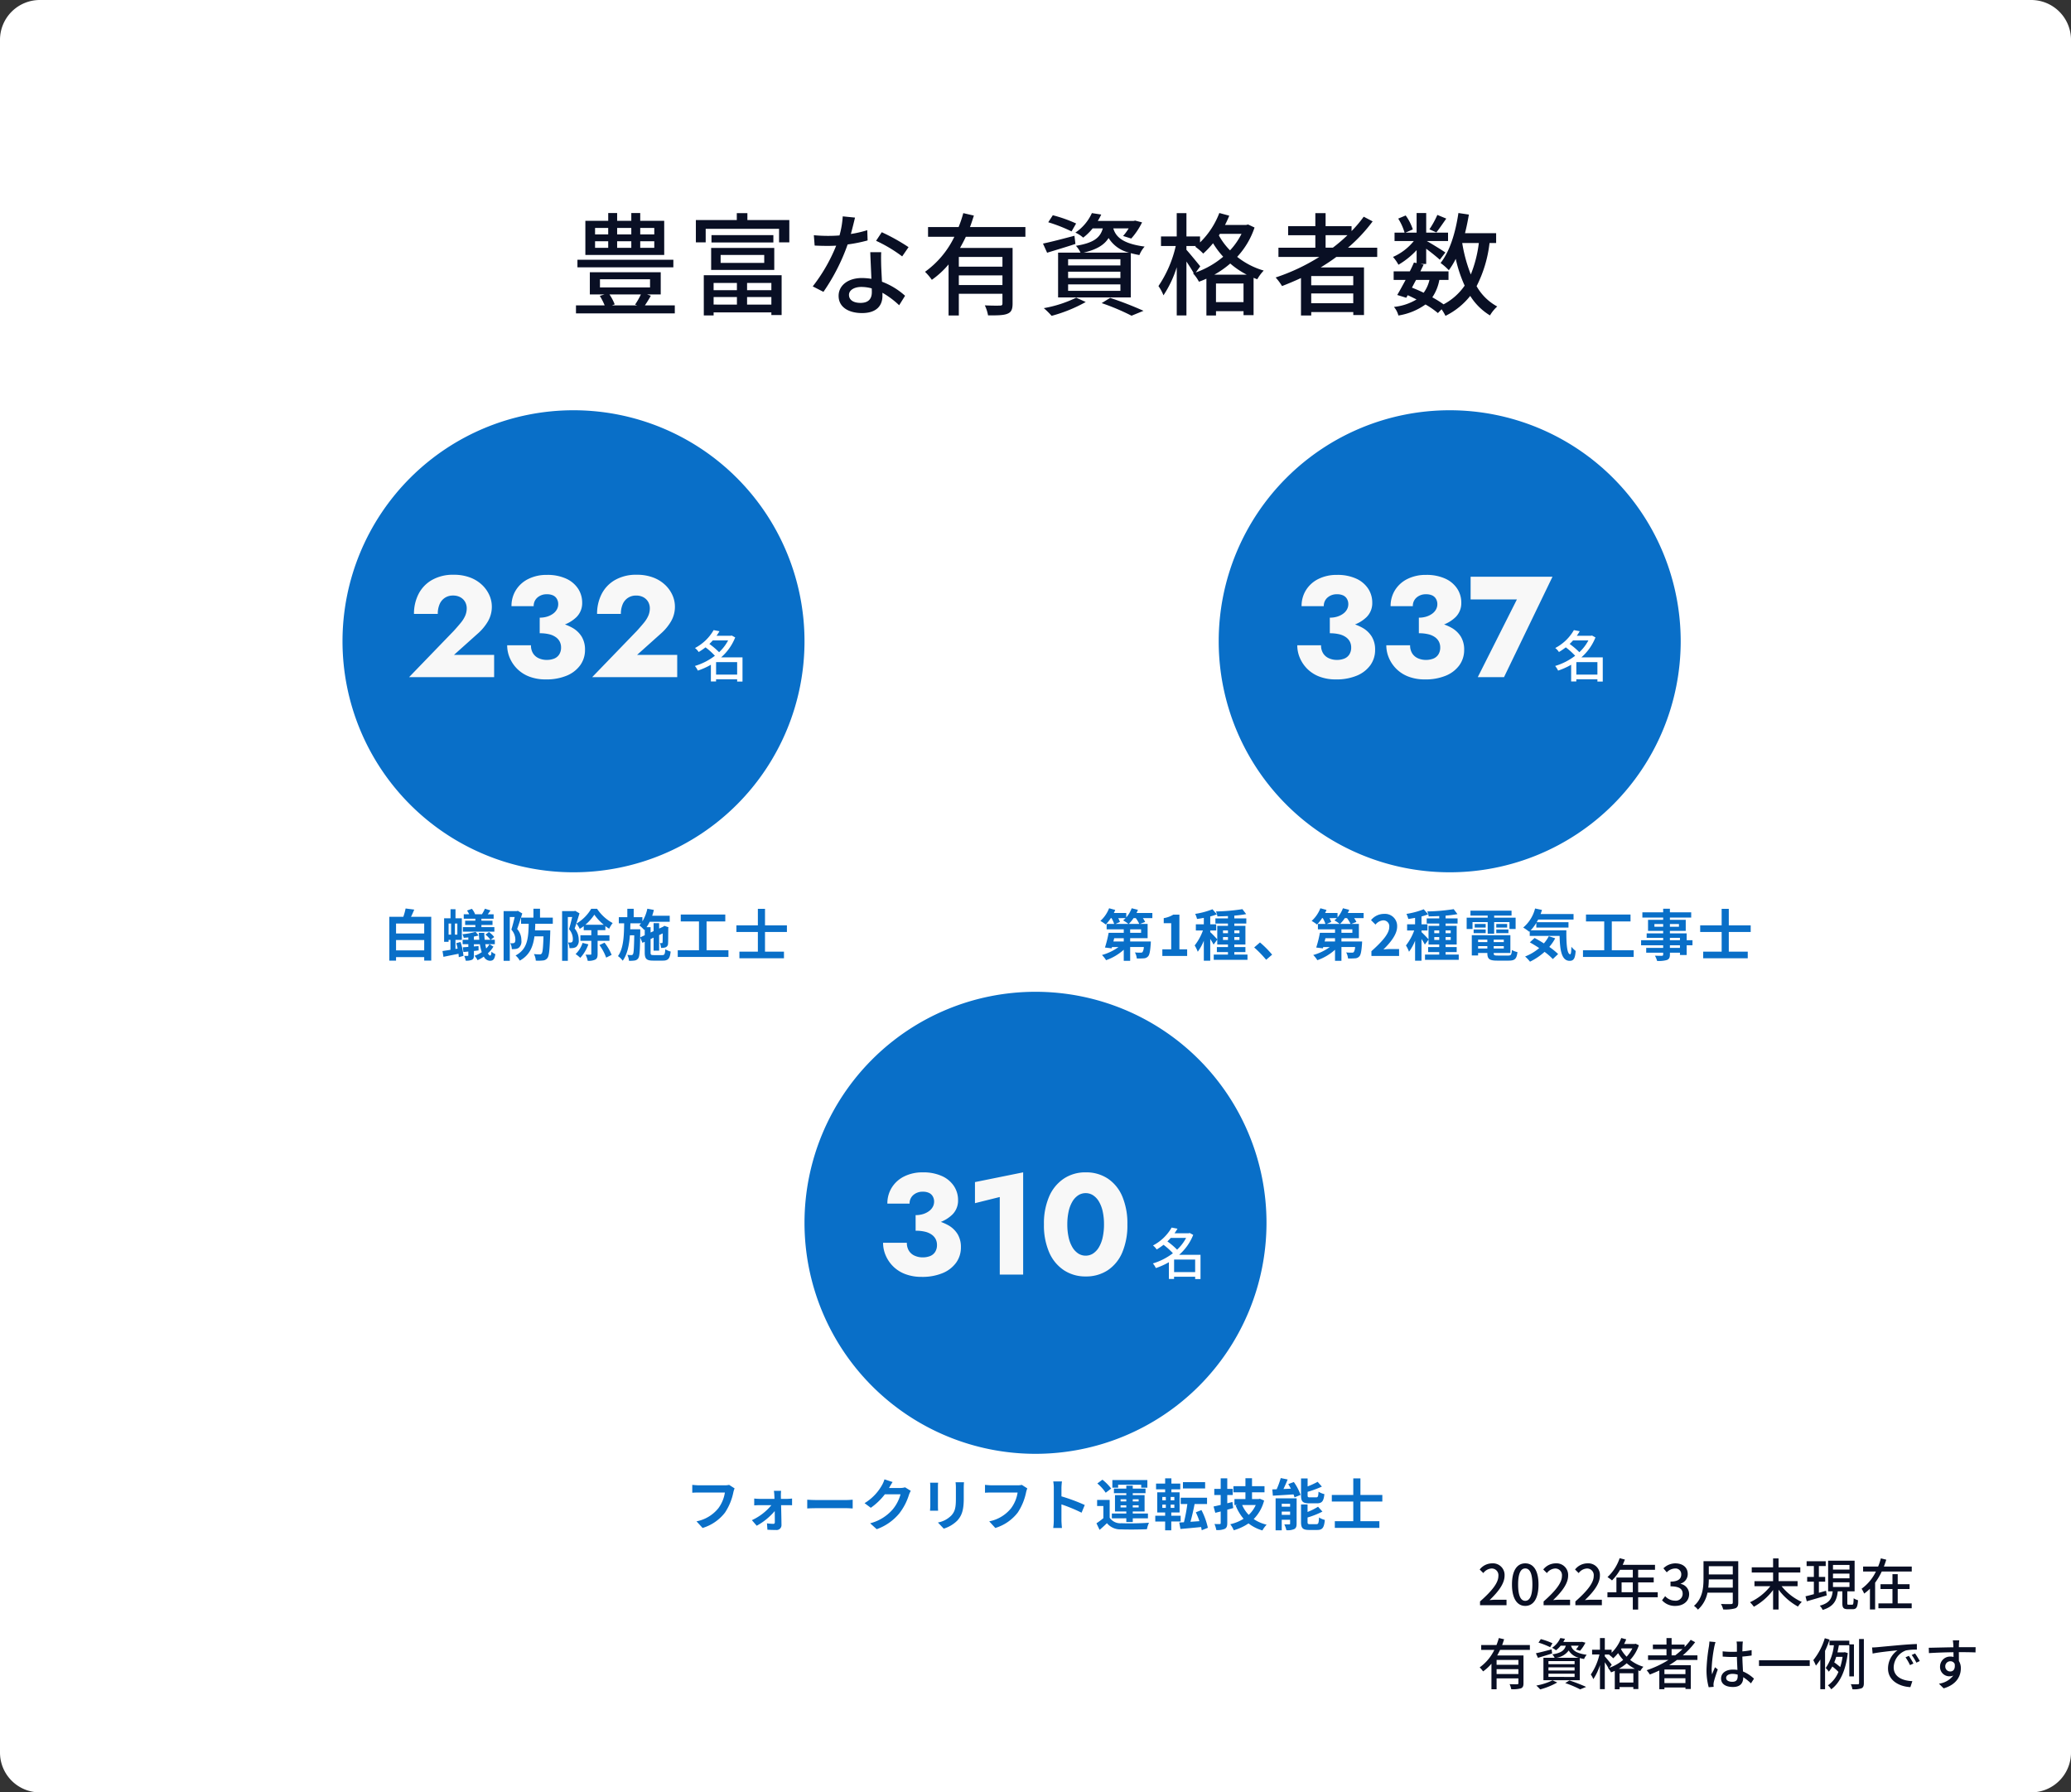 <svg xmlns="http://www.w3.org/2000/svg" width="520" height="450" viewBox="0 0 520 450">
  <rect x="0" y="0" width="520" height="450" fill="#333333" stroke="none"/>
  <g id="data_staff06" transform="translate(-705 -3533)">
    <path id="パス_56859" data-name="パス 56859" d="M10,0H510a10,10,0,0,1,10,10V440a10,10,0,0,1-10,10H10A10,10,0,0,1,0,440V10A10,10,0,0,1,10,0Z" transform="translate(705 3533)" fill="#fff"/>
    <path id="パス_56873" data-name="パス 56873" d="M.616,0h6.65V-1.372H4.69c-.5,0-1.148.042-1.68.1C5.194-3.36,6.776-5.418,6.776-7.406A2.914,2.914,0,0,0,3.668-10.5,4,4,0,0,0,.532-8.96l.91.9a2.8,2.8,0,0,1,2.03-1.148,1.673,1.673,0,0,1,1.75,1.89c0,1.694-1.568,3.7-4.606,6.384ZM11.97.182C13.986.182,15.3-1.61,15.3-5.194c0-3.556-1.316-5.306-3.332-5.306S8.638-8.764,8.638-5.194,9.954.182,11.97.182Zm0-1.274c-1.05,0-1.792-1.12-1.792-4.1,0-2.954.742-4.032,1.792-4.032s1.792,1.078,1.792,4.032C13.762-2.212,13.02-1.092,11.97-1.092ZM16.576,0h6.65V-1.372H20.65c-.5,0-1.148.042-1.68.1,2.184-2.086,3.766-4.144,3.766-6.132A2.914,2.914,0,0,0,19.628-10.5a4,4,0,0,0-3.136,1.54l.91.9a2.8,2.8,0,0,1,2.03-1.148,1.673,1.673,0,0,1,1.75,1.89c0,1.694-1.568,3.7-4.606,6.384Zm7.98,0h6.65V-1.372H28.63c-.5,0-1.148.042-1.68.1,2.184-2.086,3.766-4.144,3.766-6.132A2.914,2.914,0,0,0,27.608-10.5a4,4,0,0,0-3.136,1.54l.91.9a2.8,2.8,0,0,1,2.03-1.148,1.673,1.673,0,0,1,1.75,1.89c0,1.694-1.568,3.7-4.606,6.384ZM36.162-3.248V-5.726h2.814v2.478Zm9.072,0H40.32V-5.726h3.906V-6.944H40.32V-8.876h4.228v-1.26H36.442c.182-.42.378-.882.546-1.316l-1.316-.35A11.327,11.327,0,0,1,32.62-7.056a10.353,10.353,0,0,1,1.134.84,12.737,12.737,0,0,0,2.016-2.66h3.206v1.932H34.86v3.7H32.606v1.26h6.37V1.106H40.32V-1.988h4.914ZM49.672.182c1.89,0,3.444-1.092,3.444-2.954a2.609,2.609,0,0,0-2.128-2.576v-.07A2.491,2.491,0,0,0,52.766-7.84c0-1.694-1.3-2.66-3.15-2.66a4.343,4.343,0,0,0-2.954,1.246l.84,1.008a3,3,0,0,1,2.058-.966,1.432,1.432,0,0,1,1.582,1.484c0,1.036-.672,1.806-2.7,1.806v1.19c2.324,0,3.052.742,3.052,1.876a1.733,1.733,0,0,1-1.96,1.722A3.33,3.33,0,0,1,47.1-2.268l-.784,1.036A4.277,4.277,0,0,0,49.672.182ZM57.932-4.4a18.235,18.235,0,0,0,.126-2.072h6.02V-4.4Zm6.146-5.39v2.072h-6.02V-9.786Zm1.372-1.26H56.728v4.4c0,2.2-.21,4.942-2.394,6.818a4.94,4.94,0,0,1,.994.952,7.732,7.732,0,0,0,2.394-4.256h6.356v2.45c0,.294-.112.406-.42.406-.336.014-1.456.028-2.548-.028a5.449,5.449,0,0,1,.56,1.372,9.248,9.248,0,0,0,3-.266c.56-.21.784-.616.784-1.456Zm14.9,6.286V-6.034H75.572V-8.2h5.46v-1.3h-5.46v-2.24H74.2v2.24H68.838v1.3H74.2v2.17H69.524V-4.76H73.5A13.822,13.822,0,0,1,68.4-.742,8.272,8.272,0,0,1,69.37.392a15.175,15.175,0,0,0,4.83-4.2v4.9h1.372V-3.892A15.307,15.307,0,0,0,80.444.35,6.456,6.456,0,0,1,81.41-.812,13.8,13.8,0,0,1,76.342-4.76Zm7.14,1.148-1.792.5V-5.894h1.582V-7.1H85.694v-2.73h1.722v-1.2h-4.8v1.2h1.82V-7.1h-1.68v1.2h1.68v3.136c-.784.21-1.512.406-2.1.532L82.656-.98c1.4-.406,3.262-.938,5.012-1.47Zm1.75-2.128H93.38v1.176H89.236Zm0-2.184H93.38v1.176H89.236Zm0-2.17H93.38v1.162H89.236ZM93.184-.112c-.294,0-.35-.042-.35-.42v-2.94h1.834v-7.7h-6.65v7.7h1.148c-.21,1.75-.742,2.94-3.248,3.6a3.6,3.6,0,0,1,.728,1.064c2.842-.868,3.542-2.422,3.794-4.662h1.148V-.518c0,1.162.266,1.526,1.386,1.526h1.218c.91,0,1.218-.462,1.33-2.254a3.352,3.352,0,0,1-1.092-.49c-.042,1.414-.1,1.624-.392,1.624ZM105.49-4.06h2.982v-1.2H105.49v-2.52h-1.316v2.52h-3v1.2h3V-.448h-3.528V.77H109V-.448H105.49ZM102.018-9.7c.224-.574.42-1.148.6-1.722l-1.358-.336a14.781,14.781,0,0,1-.686,2.058H96.8v1.246h3.22a11.432,11.432,0,0,1-3.6,4.326,7.778,7.778,0,0,1,.644,1.218A12.2,12.2,0,0,0,98.518-4.13V1.078h1.3v-6.72a17.114,17.114,0,0,0,1.666-2.814h7.532V-9.7ZM10.248,14.974H4.774V13.756h5.474Zm-5.474,2.31V16.066h5.474v1.218Zm8.358-6.062V10H6.174c.182-.476.336-.966.49-1.442l-1.33-.308A15.124,15.124,0,0,1,4.746,10H.91v1.218h3.3a11.607,11.607,0,0,1-3.682,4.4,7.237,7.237,0,0,1,.854,1.008,11,11,0,0,0,2.1-1.932v6.412H4.774v-2.73h5.474v1.2c0,.21-.07.28-.308.28s-1.078.014-1.9-.028a4.891,4.891,0,0,1,.406,1.26,7.221,7.221,0,0,0,2.436-.21c.5-.2.644-.588.644-1.288V12.622H4.928c.252-.448.5-.924.728-1.4Zm6.622,1.988a4.577,4.577,0,0,0,3.122-1.834,4.145,4.145,0,0,0,2.562,1.834Zm4.606,1.61H17.794v-.784H24.36Zm0,1.582H17.794v-.8H24.36Zm0,1.61H17.794V17.2H24.36Zm-2.212-7.84c-.322,1.148-1.12,1.82-3.374,2.184a3.381,3.381,0,0,1,.574.854H16.534v5.628h9.128V13.28c.322.084.686.168,1.078.238a3.65,3.65,0,0,1,.658-1.064c-2.842-.378-3.626-1.274-3.934-2.282H25.4a6.712,6.712,0,0,1-.7.952l1.022.322a8.848,8.848,0,0,0,1.358-2.03l-.868-.224-.2.042H21.518a7.459,7.459,0,0,0,.434-.8l-1.176-.182A5.83,5.83,0,0,1,18.7,10.7a3.784,3.784,0,0,1,.98.63,6.7,6.7,0,0,0,1.19-1.162ZM18.8,9.556A17.263,17.263,0,0,0,15.876,8.52L15.3,9.4a19.347,19.347,0,0,1,2.926,1.148Zm-.21,1.54c-1.442.378-2.926.77-3.948.98l.518,1.148c1.036-.322,2.338-.7,3.556-1.106Zm.224,7.77a15.307,15.307,0,0,1-4.074,1.316,9.147,9.147,0,0,1,.98.966,18.546,18.546,0,0,0,4.284-1.736Zm3.192.686a28.3,28.3,0,0,1,3.752,1.582l1.5-.616a44.225,44.225,0,0,0-4.186-1.624Zm13.44-3.57a11.673,11.673,0,0,0,2-1.4,10.536,10.536,0,0,0,2.072,1.4Zm.21,3.444V17.088h3.458v2.338Zm-1.974-4.494c-.266-.322-1.358-1.666-1.736-2.072v-.476h1.2l-.1.084a6.821,6.821,0,0,1,1.008.868,12.3,12.3,0,0,0,1.232-1.3,10.724,10.724,0,0,0,1.274,1.694A11.011,11.011,0,0,1,33.124,15.7Zm5.18-4.074a8.865,8.865,0,0,1-1.442,2.072,8.378,8.378,0,0,1-1.4-1.876l.126-.2Zm.826-1.176-.238.056h-2.66a12.378,12.378,0,0,0,.532-1.162L36.078,8.24a10.287,10.287,0,0,1-2.422,3.7V11.18H31.948V8.254H30.73V11.18H28.756v1.2H30.6a14.786,14.786,0,0,1-2.17,5.026,5.452,5.452,0,0,1,.63,1.162,13.6,13.6,0,0,0,1.666-3.528v6.048h1.218V14.33c.336.5.7,1.064.91,1.456l-.084.028a4.782,4.782,0,0,1,.742,1.05c.322-.112.63-.238.938-.378v4.62h1.2V20.56h3.458v.5h1.26v-4.69c.154.07.308.126.462.182a5.674,5.674,0,0,1,.812-1.092,9.631,9.631,0,0,1-3.332-1.722A10.1,10.1,0,0,0,40.5,10.06Zm9.03,2.912V11.026h2.744a19.993,19.993,0,0,1-1.834,1.568Zm3.472,4.718H46.914V16.15h5.278Zm-5.278,2.254V18.334h5.278v1.232Zm8.288-5.81V12.594H51.534a20.248,20.248,0,0,0,3.094-3.3L53.508,8.7a15.334,15.334,0,0,1-1.526,1.806V9.892H48.72V8.254H47.432V9.892H44.016v1.134h3.416v1.568H42.8v1.162h5.124a25.126,25.126,0,0,1-5.474,2.576,7.138,7.138,0,0,1,.8,1.078c.8-.308,1.6-.644,2.38-1.008v4.7h1.288v-.434h5.278v.378h1.344V15.072H48.1c.672-.42,1.33-.84,1.96-1.316Zm7.21,4.494c0-.6.658-1.008,1.6-1.008a4.512,4.512,0,0,1,1.3.2v.378c0,.882-.322,1.414-1.358,1.414C63.056,19.23,62.412,18.908,62.412,18.25Zm4.2-9.114H65.03a6.889,6.889,0,0,1,.084.9v1.652c-.392.014-.77.028-1.162.028a22.793,22.793,0,0,1-2.422-.126l.014,1.316c.812.056,1.582.1,2.394.1.392,0,.784-.014,1.176-.028.028,1.092.084,2.3.14,3.276a7.451,7.451,0,0,0-1.134-.084c-1.876,0-2.982.952-2.982,2.24,0,1.344,1.106,2.128,3,2.128,1.946,0,2.562-1.106,2.562-2.394v-.07a13.311,13.311,0,0,1,1.946,1.554l.756-1.176A9.236,9.236,0,0,0,66.64,16.64c-.042-1.078-.14-2.338-.154-3.738.812-.056,1.6-.154,2.324-.266V11.278a21.654,21.654,0,0,1-2.324.322c.014-.644.028-1.246.042-1.6C66.542,9.724,66.57,9.416,66.612,9.136Zm-6.874.126-1.526-.14c-.014.364-.07.812-.112,1.162a42.957,42.957,0,0,0-.616,5.866A16.386,16.386,0,0,0,58.03,20.6l1.246-.1c-.014-.168-.028-.378-.042-.518a3.614,3.614,0,0,1,.07-.644c.154-.714.63-2.142,1.008-3.206l-.7-.546c-.224.518-.532,1.218-.728,1.792a9.107,9.107,0,0,1-.112-1.5,37.011,37.011,0,0,1,.686-5.544C59.514,10.088,59.654,9.514,59.738,9.262Zm10.92,4.564v1.428H83.4V13.826ZM87.178,8.3a16.124,16.124,0,0,1-2.884,5.5,13.532,13.532,0,0,1,.658,1.372,13.4,13.4,0,0,0,1.106-1.526v7.448h1.19V11.46a23.367,23.367,0,0,0,1.134-2.828Zm4.466,4.676a15.7,15.7,0,0,1-.588,2.562,15.53,15.53,0,0,0-1.5-1.176c.182-.448.35-.91.49-1.386Zm2.856,4.9V9.836H93.338V8.912H88.354V10.06H89.46a12.261,12.261,0,0,1-2.044,5.712,5.993,5.993,0,0,1,.77.924,7.087,7.087,0,0,0,.882-1.3,11.557,11.557,0,0,1,1.54,1.358,7.712,7.712,0,0,1-2.646,3.374,4.06,4.06,0,0,1,.826.994c2.142-1.554,3.64-4.578,4.158-9.1L92.19,11.8l-.2.042H90.356c.14-.6.252-1.2.364-1.778h2.618v7.812Zm1.288-9.38v11.06c0,.224-.084.294-.322.308s-.952.014-1.75-.028a5.564,5.564,0,0,1,.406,1.274,6.033,6.033,0,0,0,2.268-.238c.434-.21.6-.574.6-1.316V8.492ZM99.05,10.62l.14,1.526c1.568-.336,4.83-.672,6.244-.812a5.616,5.616,0,0,0-2.38,4.55c0,3.08,2.87,4.55,5.614,4.69l.5-1.5c-2.31-.1-4.69-.952-4.69-3.5a4.642,4.642,0,0,1,3.094-4.214,13.491,13.491,0,0,1,2.73-.2V9.752c-.966.028-2.366.112-3.864.238-2.576.224-5.068.462-6.09.56C100.072,10.578,99.582,10.606,99.05,10.62Zm9.24,2.1-.84.364a13.238,13.238,0,0,1,1.12,1.96l.868-.392A19.547,19.547,0,0,0,108.29,12.72Zm1.554-.6L109,12.5a13.138,13.138,0,0,1,1.176,1.932l.854-.406A20.222,20.222,0,0,0,109.844,12.118Zm11.1-3.29h-1.61c.028.14.07.574.112,1.022.014.168.014.406.028.714-2,.028-4.606.1-6.188.126l.042,1.344c1.736-.112,4.032-.2,6.16-.224,0,.406.014.826.014,1.19a2.8,2.8,0,0,0-.784-.1,2.528,2.528,0,0,0-2.6,2.52,2.338,2.338,0,0,0,2.352,2.436,2.193,2.193,0,0,0,.98-.21,5.379,5.379,0,0,1-3.612,2.058l1.19,1.176c3.318-.966,4.312-3.164,4.312-5.026a3.448,3.448,0,0,0-.49-1.862c0-.63,0-1.442-.014-2.2,2.03,0,3.36.028,4.186.07l.028-1.316h-4.2c0-.28,0-.532.014-.7A8.158,8.158,0,0,1,120.946,8.828Zm-3.514,6.566a1.261,1.261,0,0,1,1.274-1.316,1.154,1.154,0,0,1,1.092.672c.182,1.316-.364,1.89-1.092,1.89A1.228,1.228,0,0,1,117.432,15.394Z" transform="translate(1076 3936)" fill="#090f24"/>
    <path id="パス_56863" data-name="パス 56863" d="M3.444-1.4V-3.99h7.07V-1.4Zm7.07-6.734v2.492H3.444V-8.134ZM7.2-9.828c.28-.56.546-1.176.812-1.806l-2.17-.28a14.64,14.64,0,0,1-.574,2.086H1.75V1.19H3.444v-.9h7.07v.882h1.764v-11Zm20.93,2.59H24.878V-7.77h2.786V-8.848H24.878v-.49h3.066v-1.12h-1.47c.21-.28.448-.616.686-.966l-1.4-.434a11.427,11.427,0,0,1-.756,1.4H23.212l.07-.028a4.532,4.532,0,0,0-.8-1.344l-1.218.434a6.3,6.3,0,0,1,.546.938H20.44v1.12h2.912v.49H20.79V-7.77h2.562v.532H20.23V-6.09h7.9Zm-11.494-.9h.63v2.786h-.63Zm2.2,2.786h-.616V-8.134h.616Zm-.28,2.142c.126.42.252.882.35,1.358l-.546.1V-4.032h1.6V-9.45H18.368v-2.282H17.122V-9.45h-1.61v5.908h1.12v-.49h.476V-1.54c-.756.126-1.442.224-2,.308L15.344.224c1.092-.224,2.436-.49,3.78-.77.042.308.056.6.07.854L20.37-.014A16,16,0,0,0,19.642-3.5Zm8.344.266a5.2,5.2,0,0,1-.826,1.064c-.084-.322-.154-.672-.224-1.064h2.394V-4.06H27.216l.868-.686a5.666,5.666,0,0,0-1.316-1.246l-.882.644A5.649,5.649,0,0,1,27.132-4.06H25.7a17.064,17.064,0,0,1-.1-1.736H24.234c.014.6.056,1.176.112,1.736H22.988v-.8c.434-.084.84-.182,1.19-.28l-.77-.91a17.768,17.768,0,0,1-3.29.6,3.835,3.835,0,0,1,.322.9c.364-.028.756-.056,1.148-.1v.588H20.16v1.12h1.428v.672c-.5.042-.966.07-1.372.1l.14,1.19,1.232-.126v.924c0,.126-.042.168-.182.168a8.026,8.026,0,0,1-.84,0,5,5,0,0,1,.364,1.2A3.505,3.505,0,0,0,22.5.966c.392-.2.49-.5.49-1.12V-1.246c.392-.042.784-.084,1.176-.14L24.15-2.478l-1.162.1v-.56h1.5a12.976,12.976,0,0,0,.476,1.988,7.145,7.145,0,0,1-1.82.91A4.436,4.436,0,0,1,23.9,1.064a8.58,8.58,0,0,0,1.582-.9,1.813,1.813,0,0,0,1.5,1.05c.826,0,1.19-.336,1.4-1.666a2.859,2.859,0,0,1-.98-.63c-.042.714-.126.98-.322.98s-.392-.2-.574-.56a7.309,7.309,0,0,0,1.386-1.68Zm7.112-8.386-.238.07H30.45V1.218H32V-9.772h1.232c-.224.98-.546,2.254-.84,3.164A3.778,3.778,0,0,1,33.4-4.116c0,.406-.07.686-.238.812a.685.685,0,0,1-.406.112,3.258,3.258,0,0,1-.63-.014,3.646,3.646,0,0,1,.378,1.5,6.507,6.507,0,0,0,.938-.042,1.727,1.727,0,0,0,.826-.308,2.094,2.094,0,0,0,.644-1.834,4.275,4.275,0,0,0-1.064-2.884c.42-1.106.91-2.66,1.288-3.892ZM42.8-8.078v-1.54H39.592v-2.24H37.94v2.24H34.832v1.54H36.75c-.07,3.626-.294,6.384-3.3,7.966A4.4,4.4,0,0,1,34.51,1.176c2.45-1.344,3.332-3.458,3.682-6.09H40.46C40.376-2.03,40.25-.868,40-.6a.543.543,0,0,1-.49.21,13.434,13.434,0,0,1-1.456-.084,3.843,3.843,0,0,1,.476,1.652,10.367,10.367,0,0,0,1.82-.042A1.494,1.494,0,0,0,41.454.518c.434-.546.56-2.156.7-6.244,0-.21.014-.686.014-.686H38.332c.028-.532.056-1.092.07-1.666Zm5.614-3.248-.238.07H45.136V1.218h1.442V-9.772H47.67c-.224.952-.518,2.17-.8,3.052a3.747,3.747,0,0,1,.966,2.45c0,.392-.056.672-.21.784a.725.725,0,0,1-.392.126c-.182,0-.364,0-.616-.014a3.53,3.53,0,0,1,.364,1.414,5.985,5.985,0,0,0,.9-.028,2,2,0,0,0,.812-.294,2.055,2.055,0,0,0,.616-1.792,4.31,4.31,0,0,0-1.022-2.814c.392-1.092.854-2.618,1.218-3.808Zm1.862,8.05a6.682,6.682,0,0,1-1.75,2.8A10.235,10.235,0,0,1,49.7.476a9.839,9.839,0,0,0,2.03-3.388Zm.7-4.55a12.281,12.281,0,0,0,2.254-2.534,12.77,12.77,0,0,0,2.366,2.534Zm6.048,4.032v-1.4H54.054V-6.468H56V-7.49c.322.238.644.462.952.658a8.143,8.143,0,0,1,.882-1.428,10.97,10.97,0,0,1-3.92-3.584h-1.47a10.411,10.411,0,0,1-3.7,3.71A6.153,6.153,0,0,1,49.56-6.8a8,8,0,0,0,1.008-.686v1.022h1.9v1.274H49.728v1.4h2.744V-.518c0,.154-.056.2-.21.21-.182,0-.7,0-1.232-.014a5.748,5.748,0,0,1,.532,1.54,3.93,3.93,0,0,0,1.89-.294c.476-.252.6-.686.6-1.428v-3.29ZM54.516-2.73A12.9,12.9,0,0,1,56.2.42l1.372-.686A12.385,12.385,0,0,0,55.79-3.332Zm10.22-1.932.028-1.4v-.63h-2.52c.014-.49.028-.994.042-1.5H64.96a5.219,5.219,0,0,1-.448.5A9.079,9.079,0,0,1,65.758-6.51l.126-.14v1.456ZM68.152-.21c-.7,0-.8-.084-.8-.658V-4.242l.756-.35V-1.33H69.5V-5.236l.9-.42c-.014,1.33-.014,2.1-.042,2.226-.014.182-.084.21-.2.21s-.308,0-.476-.014a3.791,3.791,0,0,1,.294,1.218,3.2,3.2,0,0,0,1.162-.154.982.982,0,0,0,.6-.966c.042-.42.042-1.848.056-3.836l.056-.224L70.812-7.56l-.252.182-.056.042L69.5-6.874V-8.232H68.11v2l-.756.35V-7.224H66.332a9.117,9.117,0,0,0,.8-1.358h5.026v-1.512h-4.4c.154-.476.308-.966.42-1.456l-1.638-.308A10.113,10.113,0,0,1,65.3-8.68V-9.73H63.112v-2.114h-1.6V-9.73H59.374v1.54h1.344c-.042,3.234-.168,6.314-1.554,8.232A4.941,4.941,0,0,1,60.354,1.2c1.162-1.6,1.61-3.864,1.806-6.384h1.092c-.056,3.29-.14,4.466-.322,4.746a.407.407,0,0,1-.406.224,7.82,7.82,0,0,1-1.008-.056,3.909,3.909,0,0,1,.406,1.484,7.318,7.318,0,0,0,1.442-.07,1.254,1.254,0,0,0,.9-.574c.322-.448.42-1.792.476-5.222L65.31-3.29l.574-.266V-.868c0,1.6.448,2.044,2.1,2.044h2.45c1.358,0,1.778-.532,1.96-2.282A4.586,4.586,0,0,1,71.05-1.68c-.084,1.232-.2,1.47-.742,1.47ZM81.41-1.428V-8.666h4.7V-10.4H74.928v1.736h4.578v7.238H74.172V.252H86.9v-1.68ZM101.584-6.02V-7.672h-5.5V-11.83H94.29v4.158H88.9V-6.02h5.39v4.942H89.656V.588h11.186V-1.078h-4.76V-6.02Z" transform="translate(801 3773)" fill="#096fc8"/>
    <path id="パス_56864" data-name="パス 56864" d="M7.42-8.036a9.256,9.256,0,0,0,1.2-1.456h.56a8.589,8.589,0,0,1,.882,1.456ZM10.514-5.81H7.77v-.868h2.744ZM6.16-3.626h-2.6l.2-.826H6.16Zm.462-5.866a5.711,5.711,0,0,1-.616.56,10.063,10.063,0,0,1,1.33.9H4.074l1.134-.5a6.045,6.045,0,0,0-.434-.952Zm6.72-1.288H9.366c.126-.266.252-.532.35-.8L8.148-11.97a7.6,7.6,0,0,1-1.358,2.3V-10.78H3.668c.126-.252.252-.518.35-.77l-1.54-.42A8.322,8.322,0,0,1,.294-8.792a10.271,10.271,0,0,1,1.344.91,11.335,11.335,0,0,0,1.274-1.61h.182a7.625,7.625,0,0,1,.658,1.456H1.862v1.358h4.3v.868H2.366a29.673,29.673,0,0,1-.924,3.7l1.68.2.084-.322H4.844a13.02,13.02,0,0,1-4.158,2,6.621,6.621,0,0,1,1.036,1.3A13.1,13.1,0,0,0,6.16-1.554V1.218H7.77V-2.24H11.2a2.668,2.668,0,0,1-.336,1.288.662.662,0,0,1-.476.126A11.542,11.542,0,0,1,8.96-.882,3.673,3.673,0,0,1,9.422.63,16.956,16.956,0,0,0,11.2.6a1.49,1.49,0,0,0,1.064-.49c.364-.378.532-1.274.672-3.15.014-.2.028-.588.028-.588H7.77v-.826h4.382V-8.036H10.234l1.3-.5a6.13,6.13,0,0,0-.574-.952h2.38ZM15.848,0h6.23V-1.666H20.132v-8.708H18.606a6.463,6.463,0,0,1-2.408.882v1.274h1.876v6.552H15.848ZM31.08-4.018v-.714h1.246v.714Zm0-2.38h1.246v.686H31.08Zm4.13,0v.686H33.922V-6.4Zm0,2.38H33.922v-.714H35.21ZM33.922-.336v-.63h2.786v-1.26H33.922V-2.87h2.786V-7.56H33.922v-.574h3.01V-9.422h-3.01v-.7A27.4,27.4,0,0,0,36.9-10.5l-.952-1.246a47.865,47.865,0,0,1-6.636.574,4.385,4.385,0,0,1,.364,1.246c.84-.014,1.736-.042,2.646-.084v.588h-3.15v1.288h3.15v.574H29.638v3.388c-.308-.364-1.4-1.5-1.764-1.806v-.406h1.5V-7.938h-1.5V-9.912a14.6,14.6,0,0,0,1.666-.532l-1.106-1.274a20.013,20.013,0,0,1-4.34,1.162,5.771,5.771,0,0,1,.462,1.274c.546-.07,1.12-.168,1.708-.28v1.624h-2v1.554H26.04a13.681,13.681,0,0,1-2.072,3.752,8.264,8.264,0,0,1,.77,1.582,12.441,12.441,0,0,0,1.526-2.772V1.2h1.61v-5.46a12.268,12.268,0,0,1,.84,1.414l.924-1.26V-2.87h2.688v.644H29.54v1.26h2.786v.63h-3.57V.98h8.47V-.336Zm7.994,1.3,1.5-1.288a25.193,25.193,0,0,0-3.052-3.066l-1.456,1.26A27.434,27.434,0,0,1,41.916.966Zm18.55-9a9.256,9.256,0,0,0,1.2-1.456h.56a8.589,8.589,0,0,1,.882,1.456ZM63.56-5.81H60.816v-.868H63.56ZM59.206-3.626H56.6l.2-.826h2.408Zm.462-5.866a5.711,5.711,0,0,1-.616.56,10.063,10.063,0,0,1,1.33.9H57.12l1.134-.5a6.045,6.045,0,0,0-.434-.952Zm6.72-1.288H62.412c.126-.266.252-.532.35-.8l-1.568-.392a7.6,7.6,0,0,1-1.358,2.3V-10.78H56.714c.126-.252.252-.518.35-.77l-1.54-.42A8.323,8.323,0,0,1,53.34-8.792a10.271,10.271,0,0,1,1.344.91,11.335,11.335,0,0,0,1.274-1.61h.182A7.625,7.625,0,0,1,56.8-8.036h-1.89v1.358h4.3v.868H55.412a29.674,29.674,0,0,1-.924,3.7l1.68.2.084-.322H57.89a13.02,13.02,0,0,1-4.158,2,6.621,6.621,0,0,1,1.036,1.3,13.1,13.1,0,0,0,4.438-2.618V1.218h1.61V-2.24h3.43A2.668,2.668,0,0,1,63.91-.952a.662.662,0,0,1-.476.126,11.542,11.542,0,0,1-1.428-.056A3.673,3.673,0,0,1,62.468.63,16.956,16.956,0,0,0,64.246.6,1.49,1.49,0,0,0,65.31.112c.364-.378.532-1.274.672-3.15.014-.2.028-.588.028-.588H60.816v-.826H65.2V-8.036H63.28l1.3-.5a6.13,6.13,0,0,0-.574-.952h2.38ZM68.348,0h6.944V-1.736h-2.24c-.49,0-1.176.056-1.694.112,1.89-1.848,3.444-3.864,3.444-5.74a3.039,3.039,0,0,0-3.262-3.192,4.159,4.159,0,0,0-3.29,1.568l1.12,1.12a2.711,2.711,0,0,1,1.9-1.064,1.48,1.48,0,0,1,1.554,1.68c0,1.6-1.666,3.542-4.48,6.062ZM84.126-4.018v-.714h1.246v.714Zm0-2.38h1.246v.686H84.126Zm4.13,0v.686H86.968V-6.4Zm0,2.38H86.968v-.714h1.288ZM86.968-.336v-.63h2.786v-1.26H86.968V-2.87h2.786V-7.56H86.968v-.574h3.01V-9.422h-3.01v-.7A27.4,27.4,0,0,0,89.95-10.5L89-11.746a47.865,47.865,0,0,1-6.636.574,4.385,4.385,0,0,1,.364,1.246c.84-.014,1.736-.042,2.646-.084v.588h-3.15v1.288h3.15v.574H82.684v3.388c-.308-.364-1.4-1.5-1.764-1.806v-.406h1.5V-7.938h-1.5V-9.912a14.6,14.6,0,0,0,1.666-.532L81.48-11.718a20.013,20.013,0,0,1-4.34,1.162A5.771,5.771,0,0,1,77.6-9.282c.546-.07,1.12-.168,1.708-.28v1.624h-2v1.554h1.778a13.681,13.681,0,0,1-2.072,3.752,8.264,8.264,0,0,1,.77,1.582A12.441,12.441,0,0,0,79.31-3.822V1.2h1.61v-5.46a12.267,12.267,0,0,1,.84,1.414l.924-1.26V-2.87h2.688v.644H82.586v1.26h2.786v.63H81.8V.98h8.47V-.336ZM93.73-8.5h3.808v2.912h1.624V-8.5h3.85v1.736h1.54V-9.6h-5.39v-.532h4.368v-1.232H93.212v1.232h4.326V-9.6H92.26v2.842h1.47Zm5.964,2.772h3.052v-.91H99.694Zm0-2.3v.9h2.73v-.9Zm-2.66,0H94.276v.9h2.758Zm-3.024,2.3h3.024v-.91H94.01Zm1.12,3.864v-.6h2.324v.6Zm2.324-2.226v.616H95.13v-.616Zm4.13.616H99.05v-.616h2.534ZM99.05-1.862v-.6h2.534v.6ZM100.058-.1C99.2-.1,99.05-.182,99.05-.7V-.742h4.186V-5.208H93.548V-.126H95.13V-.742h2.324V-.7c0,1.47.532,1.876,2.45,1.876h2.94c1.526,0,1.974-.462,2.17-2.142a4.257,4.257,0,0,1-1.386-.532c-.1,1.19-.224,1.4-.924,1.4Zm12.824-4.858A9.159,9.159,0,0,1,111.65-3.15c-.8-.5-1.61-.98-2.338-1.358l-1.19,1.092c.742.42,1.554.91,2.352,1.442A12.391,12.391,0,0,1,106.932.14a9.734,9.734,0,0,1,1.232,1.3,15.671,15.671,0,0,0,3.654-2.464A15.028,15.028,0,0,1,113.89.784l1.33-1.26a17.113,17.113,0,0,0-2.212-1.792,12.032,12.032,0,0,0,1.484-2.156Zm-4.55-1.47A11.138,11.138,0,0,0,109.746-8.3v1.176h8.078V-8.47h-7.98c.126-.21.252-.434.364-.658h8.89v-1.386h-8.274c.126-.336.238-.686.35-1.036l-1.736-.364a9.2,9.2,0,0,1-2.982,4.788,13.717,13.717,0,0,1,1.512,1.05l.126-.112v1.162h7.5c.084,3.584.49,6.258,2.534,6.258,1.078,0,1.372-.742,1.5-2.492A6.743,6.743,0,0,1,118.552-2.3c-.028,1.134-.084,1.862-.294,1.876-.812,0-.994-2.646-.966-6.006Zm20.37,5V-8.666h4.7V-10.4H122.22v1.736H126.8v7.238h-5.334V.252H134.19v-1.68Zm17.108-.588h-2.52v-.658h2.52ZM143.29-4.55h2.52v.6h-2.52ZM139.4-7.336v-.672h2.2v.672Zm6.16-.672v.672H143.29v-.672Zm3.4,4.06H147.5V-5.67H143.29v-.616h3.976V-9.058H143.29v-.574h5.348v-1.316H143.29v-.91H141.6v.91h-5.222v1.316H141.6v.574H137.8v2.772H141.6v.616h-4.144v1.12H141.6v.6h-5.544v1.274H141.6v.658H137.34v1.2H141.6v.434c0,.252-.084.336-.35.35-.224,0-1.05,0-1.722-.028a5.132,5.132,0,0,1,.546,1.316,7.373,7.373,0,0,0,2.478-.238c.546-.238.742-.574.742-1.4V-.812h2.52v.574H147.5V-2.674h1.456ZM163.576-6.02V-7.672h-5.5V-11.83h-1.792v4.158h-5.39V-6.02h5.39v4.942h-4.634V.588h11.186V-1.078h-4.76V-6.02Z" transform="translate(981 3773)" fill="#096fc8"/>
    <path id="パス_56872" data-name="パス 56872" d="M12.446-9.324l-1.372-.882a4.693,4.693,0,0,1-1.106.112H3.5c-.462,0-1.26-.07-1.68-.112v1.974c.364-.028,1.036-.056,1.666-.056H10.01A8.862,8.862,0,0,1,8.372-4.34,9.313,9.313,0,0,1,2.884-1.05L4.41.616a11.2,11.2,0,0,0,5.628-3.864,14.388,14.388,0,0,0,2.1-5.1A6.115,6.115,0,0,1,12.446-9.324Zm11.676.616H22.316c.056.378.1.826.112,1.162.014.266.028.546.028.854H18.648a12.425,12.425,0,0,1-1.274-.084v1.722c.406-.028.91-.056,1.316-.056h3a13.748,13.748,0,0,1-4.9,3.766L18,.056a15.914,15.914,0,0,0,4.522-3.682c.014,1.064.028,2.086.028,2.772,0,.28-.1.434-.364.434a12.789,12.789,0,0,1-1.61-.126l.112,1.6c.63.042,1.5.07,2.17.07A1.22,1.22,0,0,0,24.22-.112c-.014-1.428-.056-3.332-.1-5H25.8c.308,0,.742.014,1.078.028V-6.776c-.252.028-.784.084-1.148.084H24.08c0-.308-.014-.6-.014-.854A10.261,10.261,0,0,1,24.122-8.708Zm6.566,2.226v2.2c.518-.042,1.456-.07,2.254-.07H40.46c.588,0,1.3.056,1.638.07v-2.2c-.364.028-.98.084-1.638.084H32.942C32.214-6.4,31.192-6.44,30.688-6.482ZM52.122-10.92l-2.044-.672a6.736,6.736,0,0,1-.63,1.47A12.327,12.327,0,0,1,45.08-5.614l1.568,1.162A15.958,15.958,0,0,0,50.176-7.84H54.11a9.952,9.952,0,0,1-1.988,3.822A11.157,11.157,0,0,1,46.48-.56L48.132.924a13.072,13.072,0,0,0,5.656-3.948A14.607,14.607,0,0,0,56.224-7.7a5.605,5.605,0,0,1,.462-1.008L55.258-9.59a4.489,4.489,0,0,1-1.218.168H51.226c.014-.028.028-.042.042-.07C51.436-9.8,51.8-10.43,52.122-10.92Zm17.92.056H67.928a9.876,9.876,0,0,1,.084,1.4V-6.8c0,2.184-.182,3.234-1.148,4.284A6.334,6.334,0,0,1,63.5-.756L64.96.784a8.243,8.243,0,0,0,3.4-2.016c1.036-1.148,1.624-2.45,1.624-5.46V-9.464C69.986-10.024,70.014-10.472,70.042-10.864Zm-6.5.112H61.53a9.941,9.941,0,0,1,.056,1.078v4.718c0,.42-.056.966-.07,1.232h2.03c-.028-.322-.042-.868-.042-1.218V-9.674C63.5-10.122,63.518-10.43,63.546-10.752Zm22.4,1.428-1.372-.882a4.693,4.693,0,0,1-1.106.112H77c-.462,0-1.26-.07-1.68-.112v1.974c.364-.028,1.036-.056,1.666-.056H83.51A8.862,8.862,0,0,1,81.872-4.34a9.313,9.313,0,0,1-5.488,3.29L77.91.616a11.2,11.2,0,0,0,5.628-3.864,14.388,14.388,0,0,0,2.1-5.1A6.115,6.115,0,0,1,85.946-9.324Zm6.65,7.98a15.377,15.377,0,0,1-.14,1.96H94.64c-.056-.574-.126-1.554-.126-1.96V-5.306A40.437,40.437,0,0,1,99.568-3.22l.8-1.932a45.725,45.725,0,0,0-5.852-2.17V-9.394a15.221,15.221,0,0,1,.126-1.68H92.456a9.718,9.718,0,0,1,.14,1.68Zm16.156-8.9h5.8v.742h1.54v-1.918H107.3v1.918h1.456Zm.616,5.712v-.546H110.8v.546Zm0-2.058H110.8v.546h-1.428Zm4.536,0v.546H112.42v-.546Zm0,2.058H112.42v-.546H113.9ZM110.8-.882h1.624v-.924h3.808v-1.2H112.42v-.518h2.968v-4.1H112.42v-.49h3.206V-9.268H112.42V-10H110.8v.728h-3.108V-8.12H110.8v.49h-2.842v4.1H110.8v.518H107.17v1.2H110.8ZM107-9.282a12.166,12.166,0,0,0-2.2-2.226l-1.274.952a10.91,10.91,0,0,1,2.1,2.324Zm-.378,2.856h-3.15V-4.9h1.568v3.052A16.777,16.777,0,0,1,103.306-.56l.784,1.652c.714-.6,1.288-1.134,1.848-1.68A4.361,4.361,0,0,0,109.564.966c1.708.07,4.676.042,6.412-.042A7.591,7.591,0,0,1,116.494-.7c-1.932.154-5.236.2-6.916.126a3.22,3.22,0,0,1-2.954-1.386Zm23.968-4.466H125.02V-9.31h5.572ZM119.84-5.25h.882v.826h-.882Zm0-1.918h.882v.84h-.882Zm3.024.84h-.924v-.84h.924Zm0,1.9h-.924V-5.25h.924Zm1.582,3.416V-2.45h-2.352v-.826h2.086V-8.33h-2.058v-.756h2.226v-1.442h-2.226v-1.316h-1.568v1.316h-2.282v1.442h2.282v.756h-1.988v5.054h1.988v.826h-2.478v1.442h2.478V1.2h1.54V-1.008ZM131.278.574a17.756,17.756,0,0,0-1.61-4.452l-1.414.56a16.776,16.776,0,0,1,.9,2.226l-2.24.154c.35-1.274.742-2.926,1.036-4.466h3.122V-6.972H124.46V-5.4h1.666a40.446,40.446,0,0,1-.854,4.578l-1.176.07L124.4.868c1.442-.126,3.318-.294,5.18-.49.07.294.112.56.154.812Zm6.16-6.482-1.288.322V-7.658h1.372V-9.2H136.15v-2.646H134.5V-9.2h-1.61v1.54h1.61V-5.18c-.672.168-1.274.294-1.792.406l.434,1.582,1.358-.336V-.644c0,.21-.07.28-.266.28s-.756,0-1.3-.014a6.439,6.439,0,0,1,.462,1.512A4.694,4.694,0,0,0,135.52.84c.476-.266.63-.658.63-1.47V-3.976c.5-.126,1.008-.266,1.5-.406Zm5.866.756a7.687,7.687,0,0,1-1.764,2.478,8,8,0,0,1-1.652-2.478ZM144.34-6.72l-.294.07h-1.68V-8.33H145.5V-9.87h-3.136v-2h-1.652v2H137.7v1.54h3.01v1.68h-2.758v1.5h.728l-.42.126a11.692,11.692,0,0,0,1.988,3.332,10.8,10.8,0,0,1-3.346,1.372,6.785,6.785,0,0,1,.882,1.512,12.8,12.8,0,0,0,3.7-1.722,10.351,10.351,0,0,0,3.486,1.764A7.246,7.246,0,0,1,146.034-.21a9.652,9.652,0,0,1-3.248-1.414A10.2,10.2,0,0,0,145.4-6.272Zm14.294,1.148c1.288,0,1.722-.518,1.9-2.31a4.6,4.6,0,0,1-1.47-.616c-.056,1.218-.154,1.428-.6,1.428H156.94c-.532,0-.616-.056-.616-.56v-.826a26.362,26.362,0,0,0,3.584-1.316l-1.064-1.2a21.812,21.812,0,0,1-2.52,1.162v-2h-1.652V-7.6c0,1.54.392,2.03,2.03,2.03Zm-8.806,2.9V-3.5h2.1v.826Zm2.1-2.786v.728h-2.1V-5.46Zm1.638-1.372h-5.278V1.2h1.54V-1.442h2.1V-.5c0,.168-.056.21-.224.21a11.631,11.631,0,0,1-1.232,0A6.833,6.833,0,0,1,151,1.176a4.15,4.15,0,0,0,1.96-.28c.462-.238.6-.644.6-1.372Zm-2.1-3.57c.224.364.448.756.658,1.148l-1.862.084c.35-.742.728-1.582,1.05-2.394l-1.736-.35A22.118,22.118,0,0,1,148.554-9.1c-.392.014-.756.028-1.092.028l.14,1.582c1.428-.084,3.332-.2,5.18-.322a5.171,5.171,0,0,1,.252.742l1.526-.616a13.36,13.36,0,0,0-1.694-3.234ZM156.954-.336c-.546,0-.644-.07-.644-.56v-1.12A21.225,21.225,0,0,0,160.048-3.5l-1.106-1.218A15.856,15.856,0,0,1,156.31-3.4v-1.89h-1.638V-.9c0,1.54.406,2.016,2.044,2.016H158.7c1.344,0,1.764-.546,1.946-2.52a5.183,5.183,0,0,1-1.456-.616c-.07,1.414-.168,1.68-.644,1.68Zm18.13-5.684V-7.672h-5.5V-11.83H167.79v4.158H162.4V-6.02h5.39v4.942h-4.634V.588h11.186V-1.078h-4.76V-6.02Z" transform="translate(877 3916)" fill="#096fc8"/>
    <path id="パス_56865" data-name="パス 56865" d="M21.28-18.144H17.752v-1.624H21.28Zm0,3.36H17.752v-1.652H21.28ZM6.412-16.436h3.3v1.652h-3.3Zm0-3.332h3.3v1.624h-3.3Zm9.1,3.332v1.652H11.956v-1.652Zm0-3.332v1.624H11.956v-1.624Zm8.26-1.792h-6.02v-1.96h-2.24v1.96H11.956v-1.96H9.716v1.96H3.976v8.568h19.8Zm2.3,9.772H1.988v1.9h24.08ZM17.92-3.08A18.385,18.385,0,0,1,16.464-.532l.532.2H10.64l.7-.252A12.022,12.022,0,0,0,10.024-3.08ZM7.644-6.888H20.216v2.044H7.644ZM18.928-.336c.476-.7,1.008-1.54,1.484-2.408L19.46-3.08H22.9V-8.652H5.1V-3.08h3.7l-1.2.364A14.723,14.723,0,0,1,8.82-.336h-7.2V1.68H26.432V-.336Zm23.1-5.628v1.82H36.176v-1.82Zm8.652,1.82h-6.1v-1.82h6.1Zm-6.1,3.612v-1.9h6.1v1.9Zm-8.4-1.9h5.852v1.9H36.176Zm-2.464,4.62h2.464V1.428h14.5V2.1h2.576v-10H33.712ZM37.94-12.992H48.888V-11H37.94ZM35.56-9.24H51.408v-5.516H35.56Zm.084-8.736v1.848h15.54v-1.848Zm9.016-3.78v-1.736H42v1.736H31.724v5.6h2.464v-3.388H52.612v3.388h2.576v-5.6Zm27.02-.616L68.6-22.68a22.852,22.852,0,0,1-.812,4.788c-.98.084-1.96.112-2.884.112-1.12,0-2.464-.056-3.556-.168l.2,2.6c1.12.056,2.3.084,3.36.084.672,0,1.344-.028,2.044-.056A42.049,42.049,0,0,1,61.068-5.1l2.688,1.372a50.1,50.1,0,0,0,6.076-11.9,37.585,37.585,0,0,0,5.012-1.008l-.084-2.576a26.772,26.772,0,0,1-4.116.952C71.064-19.824,71.456-21.392,71.68-22.372Zm-1.512,19.4c0-1.148,1.26-1.988,3.108-1.988a9.749,9.749,0,0,1,2.6.364c.028.364.028.7.028.952,0,1.512-.7,2.688-2.828,2.688C71.176-.952,70.168-1.764,70.168-2.968ZM78.26-13.692H75.516c.056,1.848.2,4.48.28,6.692a16.053,16.053,0,0,0-2.38-.2c-3.472,0-5.852,1.848-5.852,4.48C67.564.2,70.2,1.6,73.444,1.6c3.7,0,5.124-1.932,5.124-4.312V-3.5a21.852,21.852,0,0,1,4.2,3.136l1.484-2.38a18.246,18.246,0,0,0-5.8-3.528c-.084-1.6-.168-3.22-.2-4.144C78.232-11.536,78.2-12.516,78.26-13.692Zm5.264,1.064,1.6-2.324A49.565,49.565,0,0,0,78.4-18.7l-1.428,2.156A35.6,35.6,0,0,1,83.524-12.628ZM108.7-10.052H97.748v-2.436H108.7ZM97.748-5.432V-7.868H108.7v2.436Zm16.716-12.124v-2.436H100.548c.364-.952.672-1.932.98-2.884l-2.66-.616a30.247,30.247,0,0,1-1.176,3.5H90.02v2.436h6.608a23.214,23.214,0,0,1-7.364,8.792,14.474,14.474,0,0,1,1.708,2.016,22.01,22.01,0,0,0,4.2-3.864V2.212h2.576v-5.46H108.7V-.84c0,.42-.14.56-.616.56-.476.028-2.156.028-3.808-.056a9.782,9.782,0,0,1,.812,2.52c2.324,0,3.892,0,4.872-.42,1.008-.392,1.288-1.176,1.288-2.576V-14.756H98.056c.5-.9,1.008-1.848,1.456-2.8Zm14.644,3.976c3.332-.784,5.18-1.96,6.244-3.668a8.291,8.291,0,0,0,5.124,3.668Zm9.212,3.22H125.188v-1.568H138.32Zm0,3.164H125.188v-1.6H138.32Zm0,3.22H125.188V-5.6H138.32ZM133.9-19.656c-.644,2.3-2.24,3.64-6.748,4.368A6.761,6.761,0,0,1,128.3-13.58h-5.628V-2.324h18.256V-13.44c.644.168,1.372.336,2.156.476a7.3,7.3,0,0,1,1.316-2.128c-5.684-.756-7.252-2.548-7.868-4.564h3.864a13.425,13.425,0,0,1-1.4,1.9l2.044.644a17.7,17.7,0,0,0,2.716-4.06l-1.736-.448-.392.084h-8.988a14.919,14.919,0,0,0,.868-1.6l-2.352-.364a11.66,11.66,0,0,1-4.144,4.9,7.567,7.567,0,0,1,1.96,1.26,13.4,13.4,0,0,0,2.38-2.324ZM127.2-20.888a34.526,34.526,0,0,0-5.852-2.072L120.2-21.2a38.694,38.694,0,0,1,5.852,2.3Zm-.42,3.08c-2.884.756-5.852,1.54-7.9,1.96l1.036,2.3c2.072-.644,4.676-1.4,7.112-2.212Zm.448,15.54A30.614,30.614,0,0,1,119.084.364a18.3,18.3,0,0,1,1.96,1.932,37.092,37.092,0,0,0,8.568-3.472ZM133.616-.9a56.592,56.592,0,0,1,7.5,3.164l3-1.232a88.449,88.449,0,0,0-8.372-3.248Zm28.28-7.14a23.345,23.345,0,0,0,4-2.8,21.072,21.072,0,0,0,4.144,2.8Zm.42,6.888V-5.824h6.916v4.676Zm-3.948-8.988c-.532-.644-2.716-3.332-3.472-4.144v-.952H157.3l-.2.168a13.643,13.643,0,0,1,2.016,1.736,24.588,24.588,0,0,0,2.464-2.6,21.447,21.447,0,0,0,2.548,3.388A22.022,22.022,0,0,1,157.248-8.6Zm10.36-8.148a17.729,17.729,0,0,1-2.884,4.144,16.756,16.756,0,0,1-2.8-3.752l.252-.392Zm1.652-2.352-.476.112h-5.32a24.754,24.754,0,0,0,1.064-2.324l-2.492-.672a20.575,20.575,0,0,1-4.844,7.392V-17.64H154.9v-5.852H152.46v5.852h-3.948v2.408h3.7a29.571,29.571,0,0,1-4.34,10.052,10.9,10.9,0,0,1,1.26,2.324,27.209,27.209,0,0,0,3.332-7.056v12.1H154.9V-11.34c.672,1.008,1.4,2.128,1.82,2.912l-.168.056a9.565,9.565,0,0,1,1.484,2.1c.644-.224,1.26-.476,1.876-.756v9.24h2.408V1.12h6.916V2.128h2.52v-9.38c.308.14.616.252.924.364A11.349,11.349,0,0,1,174.3-9.072a19.262,19.262,0,0,1-6.664-3.444A20.2,20.2,0,0,0,172-19.88Zm19.46,5.824v-3.136h5.488a39.985,39.985,0,0,1-3.668,3.136Zm6.944,9.436H186.228V-7.7h10.556ZM186.228-.868V-3.332h10.556V-.868ZM202.8-12.488v-2.324h-7.336a40.495,40.495,0,0,0,6.188-6.608l-2.24-1.176a30.67,30.67,0,0,1-3.052,3.612v-1.232H189.84v-3.276h-2.576v3.276h-6.832v2.268h6.832v3.136H178v2.324h10.248A50.251,50.251,0,0,1,177.3-7.336a14.276,14.276,0,0,1,1.6,2.156c1.6-.616,3.192-1.288,4.76-2.016V2.212h2.576V1.344h10.556V2.1h2.688V-9.856H188.608c1.344-.84,2.66-1.68,3.92-2.632ZM217.9-23.044a22.69,22.69,0,0,1-1.988,3.612l1.736.784c.7-.868,1.6-2.212,2.492-3.472Zm10.416,7.056a31.235,31.235,0,0,1-2.016,7.9,37.8,37.8,0,0,1-2.156-7.9Zm-12.4,9.268a8.754,8.754,0,0,1-1.456,3.22c-.952-.476-1.96-.9-2.94-1.288.336-.616.672-1.288,1.036-1.932Zm16.744-9.268v-2.464H224.84c.392-1.512.7-3.08.98-4.676l-2.632-.392c-.728,4.928-2.156,9.632-4.48,12.544a14.808,14.808,0,0,1,2.072,1.82,18.876,18.876,0,0,0,1.736-2.856,33.781,33.781,0,0,0,2.24,6.72,14.875,14.875,0,0,1-5.292,4.7,29.688,29.688,0,0,0-2.828-1.764A11.451,11.451,0,0,0,218.4-6.72h2.3V-8.876H213.64c.28-.588.56-1.148.812-1.68l-.756-.168h1.4V-14.56c1.26.952,2.744,2.128,3.416,2.772l1.4-1.82c-.7-.5-3.416-2.184-4.676-2.884h5.348v-2.1H215.1V-23.52h-2.408v4.928h-2.8l1.848-.812a12.6,12.6,0,0,0-1.792-3.5l-1.876.784a13.832,13.832,0,0,1,1.6,3.528h-2.52v2.1h4.844a13.9,13.9,0,0,1-5.236,4,10.3,10.3,0,0,1,1.372,1.96,19.91,19.91,0,0,0,4.564-3.668v3.248l-.672-.14c-.308.7-.644,1.456-1.036,2.212h-4.06V-6.72h3c-.756,1.4-1.484,2.744-2.1,3.78l2.268.7.364-.644c.756.336,1.484.7,2.212,1.064A13.676,13.676,0,0,1,207,.056a5.478,5.478,0,0,1,1.12,2.156,15.984,15.984,0,0,0,6.8-2.772A20.453,20.453,0,0,1,218.036,1.6l.924-.952a12.585,12.585,0,0,1,.98,1.652,18.19,18.19,0,0,0,6.216-5.012,15.064,15.064,0,0,0,4.956,4.9,9.518,9.518,0,0,1,1.82-2.24,13.123,13.123,0,0,1-5.18-5.1A31.718,31.718,0,0,0,231-15.988Z" transform="translate(848 3610)" fill="#090f24"/>
    <path id="パス_56866" data-name="パス 56866" d="M58,0A58,58,0,1,1,0,58,58,58,0,0,1,58,0Z" transform="translate(791 3636)" fill="#096fc8"/>
    <path id="パス_56867" data-name="パス 56867" d="M-1.2-.63V-3.766H4.088V-.63ZM1.82-9.212A10.954,10.954,0,0,1-.448-6.258,19.259,19.259,0,0,0-2.884-8.33c.308-.28.588-.588.854-.882ZM5.432-4.956H.056A13.024,13.024,0,0,0,3.6-9.968l-.882-.476-.238.07h-3.57c.266-.378.518-.756.742-1.148l-1.47-.28A11.6,11.6,0,0,1-6.5-7.308,3.968,3.968,0,0,1-5.572-6.3,17.674,17.674,0,0,0-3.85-7.476,17.62,17.62,0,0,1-1.5-5.362,15.684,15.684,0,0,1-6.524-2.8a5.291,5.291,0,0,1,.742,1.162,17.53,17.53,0,0,0,3.276-1.47v4.2h1.3V.546H4.088V1.12H5.432Z" transform="translate(886 3703)" fill="#fff"/>
    <path id="パス_56868" data-name="パス 56868" d="M.72,0H22.068V-5.58H11.988l5.868-5.256a12.561,12.561,0,0,0,2.628-3.114,7.273,7.273,0,0,0,1.008-3.762,7.058,7.058,0,0,0-.612-2.844,8.079,8.079,0,0,0-1.818-2.574A8.893,8.893,0,0,0,16.056-25a11.339,11.339,0,0,0-4.14-.7,10.6,10.6,0,0,0-5.49,1.332A8.51,8.51,0,0,0,3.06-20.808a10.872,10.872,0,0,0-1.116,4.932H7.92a6.048,6.048,0,0,1,.45-2.412A3.563,3.563,0,0,1,9.7-19.908a3.636,3.636,0,0,1,2.034-.576,3.91,3.91,0,0,1,1.512.27,3.156,3.156,0,0,1,1.08.72,2.977,2.977,0,0,1,.648,1.026,3.261,3.261,0,0,1,.216,1.152,4.747,4.747,0,0,1-.378,1.89A7.5,7.5,0,0,1,13.7-13.644q-.738.9-1.746,2.016Zm32.8-12.2a18.852,18.852,0,0,0,5.4-.72,8.809,8.809,0,0,0,3.834-2.16,4.917,4.917,0,0,0,1.422-3.6,6.352,6.352,0,0,0-1.026-3.528,7.062,7.062,0,0,0-3.006-2.52,11.229,11.229,0,0,0-4.824-.936,10.184,10.184,0,0,0-4.68,1.026,7.618,7.618,0,0,0-3.114,2.808,7.5,7.5,0,0,0-1.1,4.014H32a2.747,2.747,0,0,1,.936-2.16,3.453,3.453,0,0,1,2.376-.828A3.547,3.547,0,0,1,36.9-20.5a2.148,2.148,0,0,1,.936.882,2.6,2.6,0,0,1,.324,1.3,2.731,2.731,0,0,1-.324,1.3,3.235,3.235,0,0,1-.954,1.08,5,5,0,0,1-1.476.738,6.2,6.2,0,0,1-1.89.27ZM35.028.576A13.241,13.241,0,0,0,40.32-.378,7.869,7.869,0,0,0,43.7-3.006a6.517,6.517,0,0,0,1.188-3.87,6.209,6.209,0,0,0-.828-3.276,6.415,6.415,0,0,0-2.376-2.25,12.031,12.031,0,0,0-3.618-1.3,23.262,23.262,0,0,0-4.554-.414v3.1a9.881,9.881,0,0,1,2.376.252,4.78,4.78,0,0,1,1.674.738,3.153,3.153,0,0,1,.99,1.134,3.175,3.175,0,0,1,.324,1.44,3.169,3.169,0,0,1-.468,1.764,2.669,2.669,0,0,1-1.278,1.044,5.068,5.068,0,0,1-1.89.324,4.812,4.812,0,0,1-1.926-.4A3.229,3.229,0,0,1,31.86-5.94a3.68,3.68,0,0,1-.54-2.052H25.344a8.028,8.028,0,0,0,.666,3.2,8.685,8.685,0,0,0,1.908,2.772A8.64,8.64,0,0,0,30.96-.108,11.386,11.386,0,0,0,35.028.576ZM46.692,0H68.04V-5.58H57.96l5.868-5.256a12.561,12.561,0,0,0,2.628-3.114,7.273,7.273,0,0,0,1.008-3.762,7.058,7.058,0,0,0-.612-2.844,8.079,8.079,0,0,0-1.818-2.574A8.893,8.893,0,0,0,62.028-25a11.339,11.339,0,0,0-4.14-.7,10.6,10.6,0,0,0-5.49,1.332,8.51,8.51,0,0,0-3.366,3.564,10.872,10.872,0,0,0-1.116,4.932h5.976a6.048,6.048,0,0,1,.45-2.412,3.563,3.563,0,0,1,1.332-1.62,3.636,3.636,0,0,1,2.034-.576,3.91,3.91,0,0,1,1.512.27,3.156,3.156,0,0,1,1.08.72,2.977,2.977,0,0,1,.648,1.026,3.261,3.261,0,0,1,.216,1.152,4.747,4.747,0,0,1-.378,1.89,7.5,7.5,0,0,1-1.116,1.782q-.738.9-1.746,2.016Z" transform="translate(807 3703)" fill="#f8f8f8"/>
    <path id="パス_56860" data-name="パス 56860" d="M58,0A58,58,0,1,1,0,58,58,58,0,0,1,58,0Z" transform="translate(1011 3636)" fill="#096fc8"/>
    <path id="パス_56861" data-name="パス 56861" d="M-1.2-.63V-3.766H4.088V-.63ZM1.82-9.212A10.954,10.954,0,0,1-.448-6.258,19.259,19.259,0,0,0-2.884-8.33c.308-.28.588-.588.854-.882ZM5.432-4.956H.056A13.024,13.024,0,0,0,3.6-9.968l-.882-.476-.238.07h-3.57c.266-.378.518-.756.742-1.148l-1.47-.28A11.6,11.6,0,0,1-6.5-7.308,3.968,3.968,0,0,1-5.572-6.3,17.674,17.674,0,0,0-3.85-7.476,17.62,17.62,0,0,1-1.5-5.362,15.684,15.684,0,0,1-6.524-2.8a5.291,5.291,0,0,1,.742,1.162,17.53,17.53,0,0,0,3.276-1.47v4.2h1.3V.546H4.088V1.12H5.432Z" transform="translate(1102 3703)" fill="#fff"/>
    <path id="パス_56862" data-name="パス 56862" d="M9.9-12.2a18.852,18.852,0,0,0,5.4-.72,8.809,8.809,0,0,0,3.834-2.16,4.917,4.917,0,0,0,1.422-3.6,6.352,6.352,0,0,0-1.026-3.528,7.062,7.062,0,0,0-3.006-2.52,11.229,11.229,0,0,0-4.824-.936,10.184,10.184,0,0,0-4.68,1.026,7.618,7.618,0,0,0-3.114,2.808,7.5,7.5,0,0,0-1.1,4.014h5.58a2.747,2.747,0,0,1,.936-2.16,3.453,3.453,0,0,1,2.376-.828,3.547,3.547,0,0,1,1.584.306,2.148,2.148,0,0,1,.936.882,2.6,2.6,0,0,1,.324,1.3,2.731,2.731,0,0,1-.324,1.3,3.235,3.235,0,0,1-.954,1.08,5,5,0,0,1-1.476.738,6.2,6.2,0,0,1-1.89.27ZM11.412.576A13.241,13.241,0,0,0,16.7-.378a7.869,7.869,0,0,0,3.384-2.628,6.517,6.517,0,0,0,1.188-3.87,6.209,6.209,0,0,0-.828-3.276,6.415,6.415,0,0,0-2.376-2.25,12.031,12.031,0,0,0-3.618-1.3A23.262,23.262,0,0,0,9.9-14.112v3.1a9.881,9.881,0,0,1,2.376.252,4.78,4.78,0,0,1,1.674.738,3.153,3.153,0,0,1,.99,1.134,3.175,3.175,0,0,1,.324,1.44A3.169,3.169,0,0,1,14.8-5.688a2.669,2.669,0,0,1-1.278,1.044,5.068,5.068,0,0,1-1.89.324,4.812,4.812,0,0,1-1.926-.4A3.229,3.229,0,0,1,8.244-5.94,3.68,3.68,0,0,1,7.7-7.992H1.728a8.028,8.028,0,0,0,.666,3.2A8.685,8.685,0,0,0,4.3-2.016,8.64,8.64,0,0,0,7.344-.108,11.386,11.386,0,0,0,11.412.576ZM32.256-12.2a18.852,18.852,0,0,0,5.4-.72,8.809,8.809,0,0,0,3.834-2.16,4.917,4.917,0,0,0,1.422-3.6,6.352,6.352,0,0,0-1.026-3.528,7.062,7.062,0,0,0-3.006-2.52,11.229,11.229,0,0,0-4.824-.936,10.184,10.184,0,0,0-4.68,1.026,7.618,7.618,0,0,0-3.114,2.808,7.5,7.5,0,0,0-1.1,4.014h5.58a2.747,2.747,0,0,1,.936-2.16,3.453,3.453,0,0,1,2.376-.828,3.547,3.547,0,0,1,1.584.306,2.148,2.148,0,0,1,.936.882,2.6,2.6,0,0,1,.324,1.3,2.731,2.731,0,0,1-.324,1.3,3.235,3.235,0,0,1-.954,1.08,5,5,0,0,1-1.476.738,6.2,6.2,0,0,1-1.89.27ZM33.768.576A13.241,13.241,0,0,0,39.06-.378a7.869,7.869,0,0,0,3.384-2.628,6.517,6.517,0,0,0,1.188-3.87,6.209,6.209,0,0,0-.828-3.276,6.415,6.415,0,0,0-2.376-2.25,12.031,12.031,0,0,0-3.618-1.3,23.262,23.262,0,0,0-4.554-.414v3.1a9.881,9.881,0,0,1,2.376.252,4.78,4.78,0,0,1,1.674.738,3.153,3.153,0,0,1,.99,1.134,3.175,3.175,0,0,1,.324,1.44,3.169,3.169,0,0,1-.468,1.764,2.669,2.669,0,0,1-1.278,1.044,5.068,5.068,0,0,1-1.89.324,4.812,4.812,0,0,1-1.926-.4A3.229,3.229,0,0,1,30.6-5.94a3.68,3.68,0,0,1-.54-2.052H24.084a8.028,8.028,0,0,0,.666,3.2,8.685,8.685,0,0,0,1.908,2.772A8.64,8.64,0,0,0,29.7-.108,11.386,11.386,0,0,0,33.768.576ZM45.252-19.512H56.88L47.052,0H53.64L65.808-25.2H45.252Z" transform="translate(1029 3703)" fill="#f8f8f8"/>
    <path id="パス_56869" data-name="パス 56869" d="M58,0A58,58,0,1,1,0,58,58,58,0,0,1,58,0Z" transform="translate(907 3782)" fill="#096fc8"/>
    <path id="パス_56870" data-name="パス 56870" d="M-1.2-.63V-3.766H4.088V-.63ZM1.82-9.212A10.954,10.954,0,0,1-.448-6.258,19.259,19.259,0,0,0-2.884-8.33c.308-.28.588-.588.854-.882ZM5.432-4.956H.056A13.024,13.024,0,0,0,3.6-9.968l-.882-.476-.238.07h-3.57c.266-.378.518-.756.742-1.148l-1.47-.28A11.6,11.6,0,0,1-6.5-7.308,3.968,3.968,0,0,1-5.572-6.3,17.674,17.674,0,0,0-3.85-7.476,17.62,17.62,0,0,1-1.5-5.362,15.684,15.684,0,0,1-6.524-2.8a5.291,5.291,0,0,1,.742,1.162,17.53,17.53,0,0,0,3.276-1.47v4.2h1.3V.546H4.088V1.12H5.432Z" transform="translate(1001 3853)" fill="#fff"/>
    <path id="パス_56871" data-name="パス 56871" d="M9.9-12.2a18.852,18.852,0,0,0,5.4-.72,8.809,8.809,0,0,0,3.834-2.16,4.917,4.917,0,0,0,1.422-3.6,6.352,6.352,0,0,0-1.026-3.528,7.062,7.062,0,0,0-3.006-2.52,11.229,11.229,0,0,0-4.824-.936,10.184,10.184,0,0,0-4.68,1.026,7.618,7.618,0,0,0-3.114,2.808,7.5,7.5,0,0,0-1.1,4.014h5.58a2.747,2.747,0,0,1,.936-2.16,3.453,3.453,0,0,1,2.376-.828,3.547,3.547,0,0,1,1.584.306,2.148,2.148,0,0,1,.936.882,2.6,2.6,0,0,1,.324,1.3,2.731,2.731,0,0,1-.324,1.3,3.235,3.235,0,0,1-.954,1.08,5,5,0,0,1-1.476.738,6.2,6.2,0,0,1-1.89.27ZM11.412.576A13.241,13.241,0,0,0,16.7-.378a7.869,7.869,0,0,0,3.384-2.628,6.517,6.517,0,0,0,1.188-3.87,6.209,6.209,0,0,0-.828-3.276,6.415,6.415,0,0,0-2.376-2.25,12.031,12.031,0,0,0-3.618-1.3A23.262,23.262,0,0,0,9.9-14.112v3.1a9.881,9.881,0,0,1,2.376.252,4.78,4.78,0,0,1,1.674.738,3.153,3.153,0,0,1,.99,1.134,3.175,3.175,0,0,1,.324,1.44A3.169,3.169,0,0,1,14.8-5.688a2.669,2.669,0,0,1-1.278,1.044,5.068,5.068,0,0,1-1.89.324,4.812,4.812,0,0,1-1.926-.4A3.229,3.229,0,0,1,8.244-5.94,3.68,3.68,0,0,1,7.7-7.992H1.728a8.028,8.028,0,0,0,.666,3.2A8.685,8.685,0,0,0,4.3-2.016,8.64,8.64,0,0,0,7.344-.108,11.386,11.386,0,0,0,11.412.576ZM24.8-17.928l6.228-1.548V0H36.9V-25.668L24.8-23.22ZM47.988-12.6a14.872,14.872,0,0,1,.324-3.222,8.378,8.378,0,0,1,.936-2.484,4.791,4.791,0,0,1,1.458-1.584,3.358,3.358,0,0,1,1.89-.558,3.358,3.358,0,0,1,1.89.558,4.791,4.791,0,0,1,1.458,1.584,8.378,8.378,0,0,1,.936,2.484A14.871,14.871,0,0,1,57.2-12.6a14.871,14.871,0,0,1-.324,3.222,8.378,8.378,0,0,1-.936,2.484A4.791,4.791,0,0,1,54.486-5.31a3.358,3.358,0,0,1-1.89.558,3.358,3.358,0,0,1-1.89-.558,4.791,4.791,0,0,1-1.458-1.584,8.378,8.378,0,0,1-.936-2.484A14.872,14.872,0,0,1,47.988-12.6Zm-5.868,0a17.007,17.007,0,0,0,1.314,7.02A10.243,10.243,0,0,0,47.124-1.1,9.716,9.716,0,0,0,52.6.468,9.819,9.819,0,0,0,58.158-1.1,10.061,10.061,0,0,0,61.794-5.58a17.426,17.426,0,0,0,1.278-7.02,17.426,17.426,0,0,0-1.278-7.02A10.061,10.061,0,0,0,58.158-24.1,9.819,9.819,0,0,0,52.6-25.668,9.716,9.716,0,0,0,47.124-24.1a10.243,10.243,0,0,0-3.69,4.482A17.007,17.007,0,0,0,42.12-12.6Z" transform="translate(925 3853)" fill="#f8f8f8"/>
  </g>
</svg>
